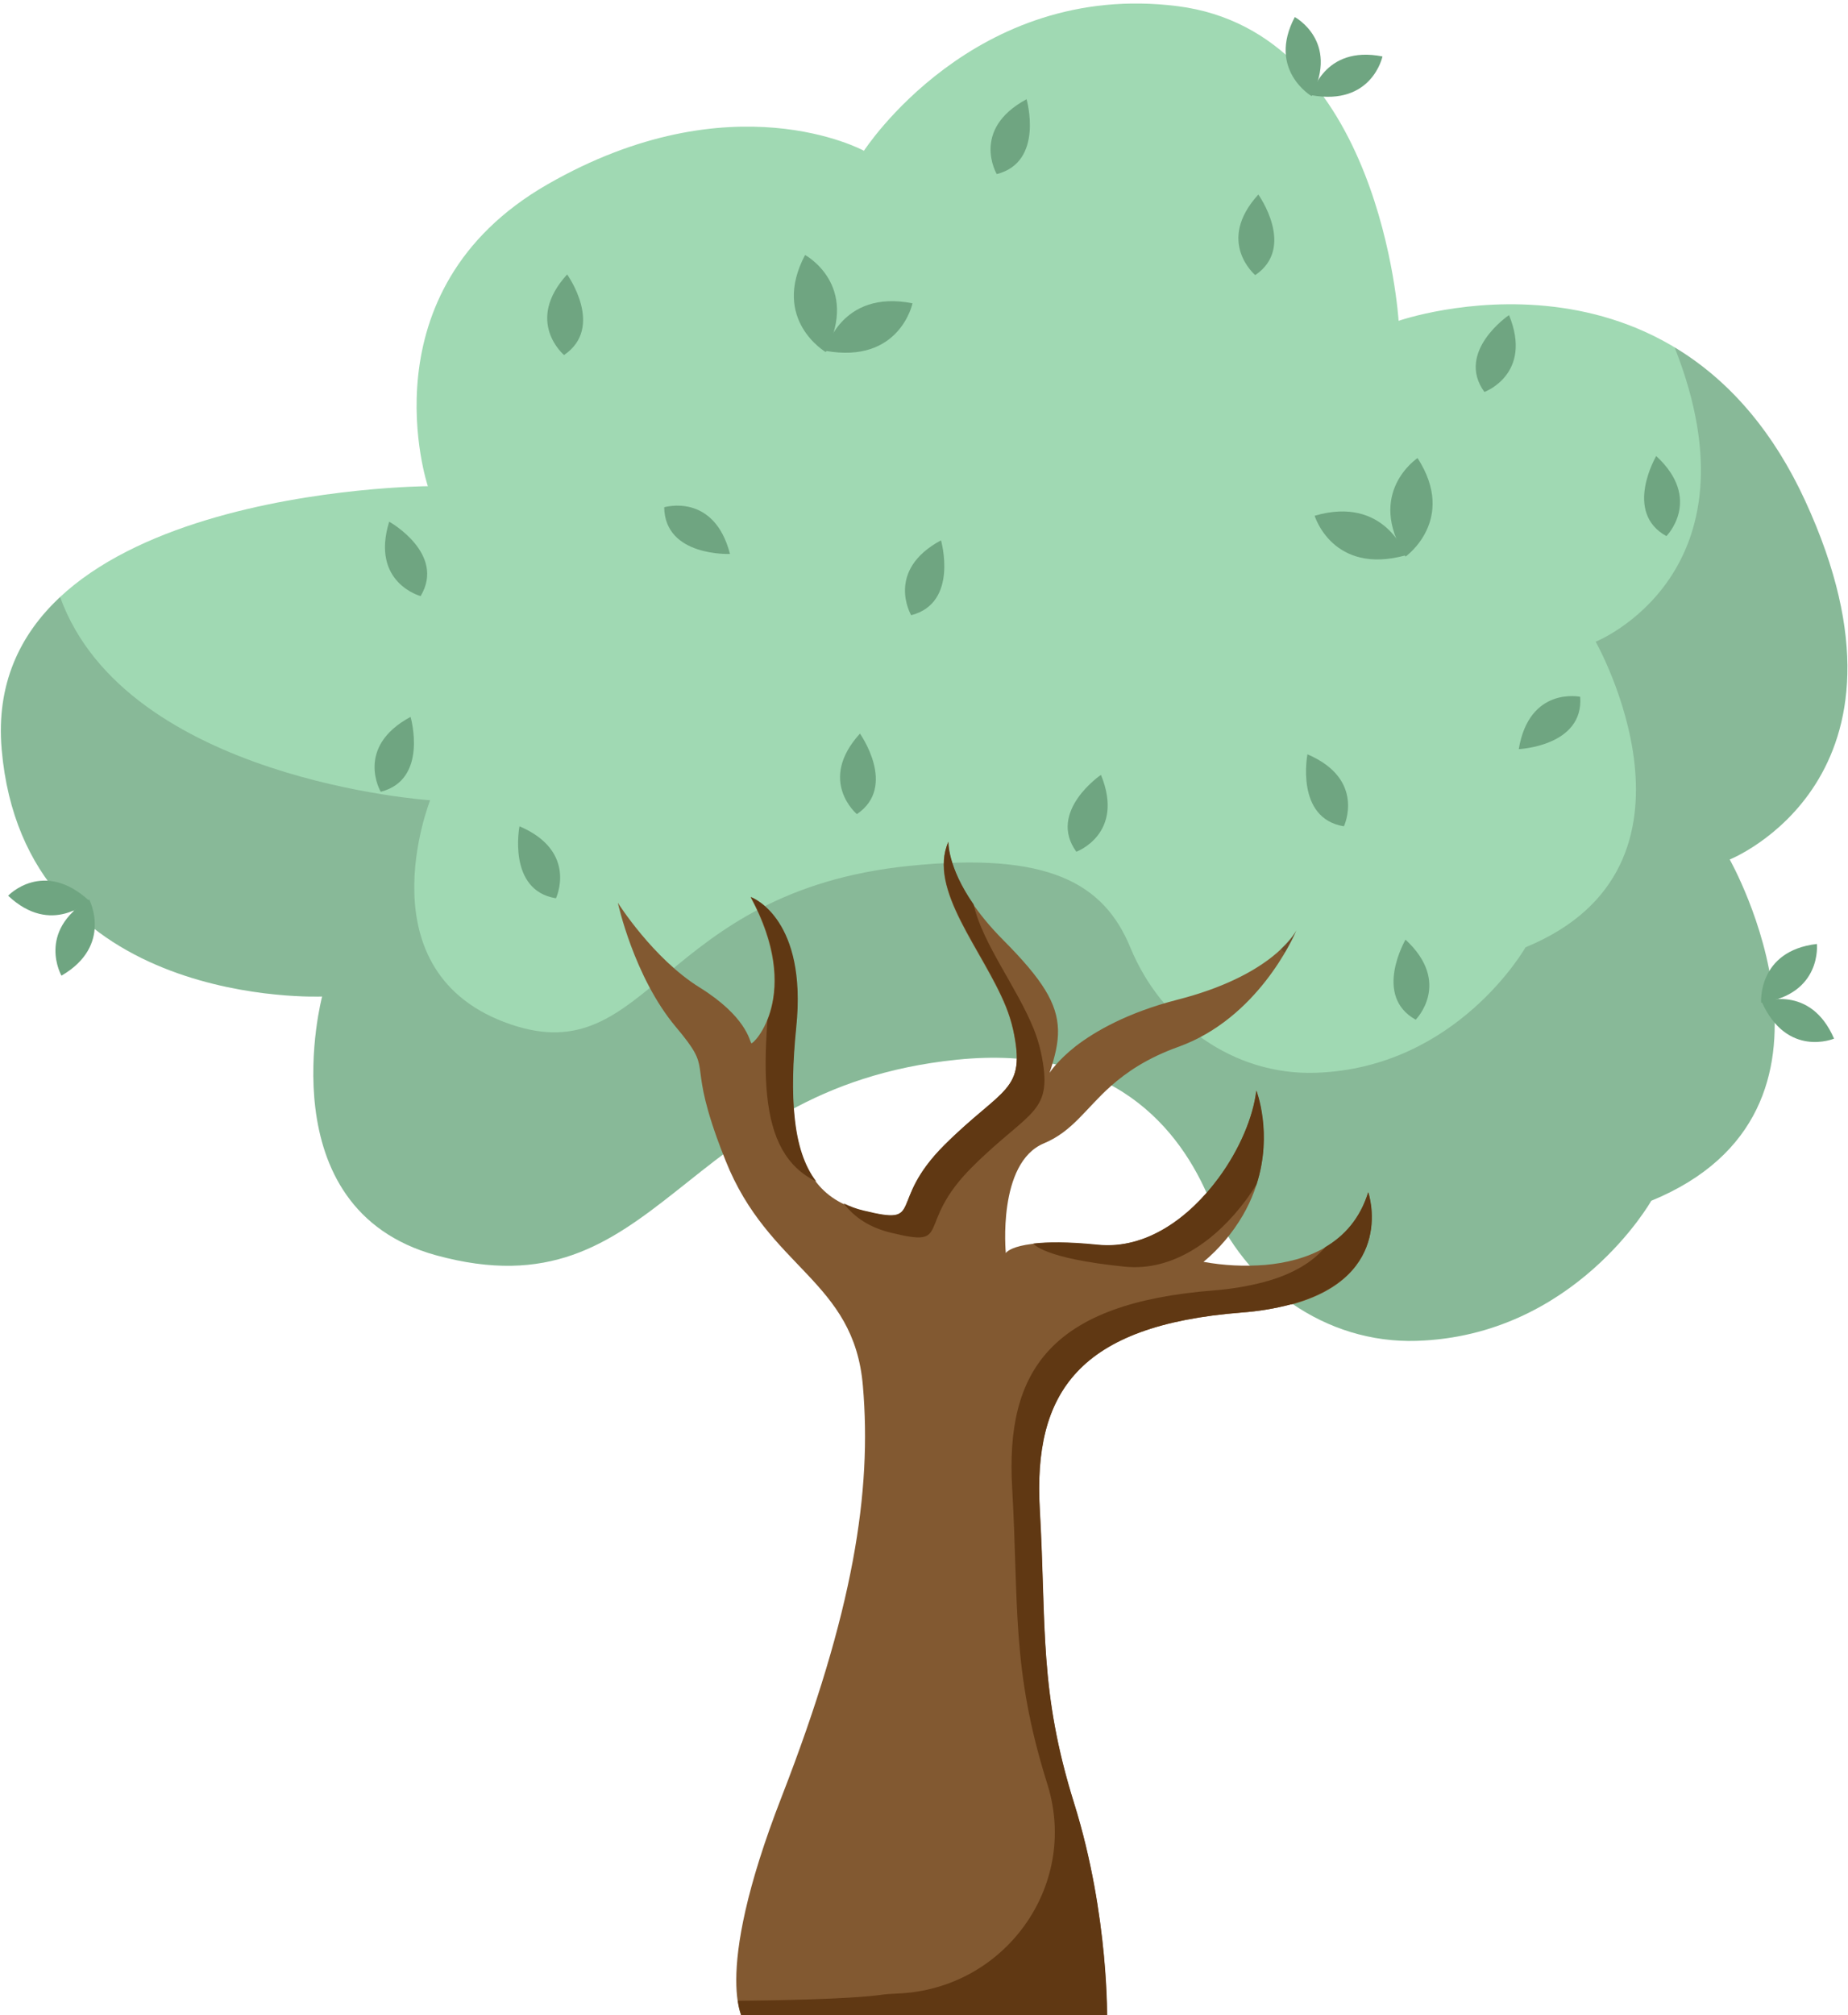 <svg version="1.1" id="Layer_1" xmlns="http://www.w3.org/2000/svg" x="0" y="0" viewBox="0 0 1140.3 1243" xml:space="preserve"><style>.st1{opacity:.15}.st3{fill:#603813}.st4{fill:#6fa581}</style><g id="Layer_1-2" transform="translate(.003 -.012)"><g id="Group_99" transform="translate(-.003 .012)"><path id="Path_912" d="M198.8 614.7S14.9 622.9 1 462.2s263-162.3 263-162.3-40.4-120.5 73.7-186.1C451.7 48.3 533.1 93 533.1 93S601-12.1 726.6 3.8 863 197.9 863 197.9s172-60.1 250.9 111.1-46.6 221.2-46.6 221.2 87.6 154.7-48.4 210.5c0 0-47.1 83.3-144.7 86.4-56.3 1.8-106.1-34.1-127.5-86.2-18.3-44.5-60.3-97.2-156.5-87.2C417.7 671.5 407.8 812.4 269 774.3c-104.7-28.9-70.2-159.6-70.2-159.6z" fill="#a0d9b3"/><g id="Group_88" transform="translate(.008 226.936)" class="st1"><path id="Path_913" d="M1113.9 82c-21.7-47.1-50.4-76.5-80.6-94.7 55.4 140.1-48.7 181.6-48.7 181.6s78.4 138.5-43.3 188.5c0 0-42.2 74.6-129.6 77.4-50.4 1.6-95-30.6-114.2-77.2-16.4-39.8-50.6-59.3-136.7-50.4-154.4 15.9-159.7 127.2-245.8 97.7-92.1-31.5-49.6-138.2-49.6-138.2S78 254.2 37.1 141.4c-24.4 22.8-39.5 53.2-36 93.9C15 395.9 198.7 387.7 198.7 387.7S164.2 518.4 269 547.3c138.8 38.1 148.7-102.8 321.2-120.6 96.2-9.9 138.2 42.8 156.5 87.2 21.4 52.1 71.3 88 127.5 86.2 97.6-3.1 144.7-86.4 144.7-86.4 136-55.8 48.4-210.5 48.4-210.5s125.4-49.9 46.6-221.2z"/></g><g id="Group_91" transform="translate(375.638 511.562)"><path id="Path_914" d="M421.1 293c-10 2.6-20.3 4.3-30.6 5.1-100.8 7.9-128.8 49.4-124.6 121.8 4.1 72.5-.5 111.4 21.2 181.1 21.8 69.6 20.3 134.5 20.3 134.5s-95.1-6.5-122.9-2.8c-27.8 3.6-100.4 3.7-100.4 3.7s-22-25.2 22.6-139.7c44.5-114.5 55.7-188.4 50.1-253.4-5.5-65.3-58.1-72.1-84.7-138.9-2.1-5.3-4-10.1-5.5-14.4-17.9-50.3-1.4-39.8-25.2-68.1C15.5 91.1 5.6 45.3 5.6 45.3S27.2 79.6 56 97.5s30.9 33 31.9 34.4c1.1 1.5 32-29.9-.4-90.1 1.8.7 34.6 14.4 28 80-2.2 21.8-2.7 40.4-1 55.9 3.3 32.5 15.9 51.2 42.4 57.6 39.2 9.6 14.1-4.5 50.2-40.5 36.2-36 50.6-32.6 42.4-71-1.1-4.9-2.6-9.7-4.5-14.4-14.1-34.7-48.4-72.2-35.5-101.6 0 0-1.3 25.2 34.2 60.8 23.8 24 33.1 38.7 33.5 55.1.2 8-1.8 16.3-5.2 26.5.5-.8 5.1-7.7 16.1-16.4 12.1-9.3 32.1-20.8 62.8-28.7 56.8-14.5 71.7-39.6 73.4-42.7-2 4.6-24 54.1-72.6 71.7-19.6 7-32.3 15.8-41.9 24.3-15.5 13.8-23.5 27.9-41.3 35.3-28.9 12.1-23.5 67.7-23.5 67.7s5.4-10.1 56.7-5c29.9 2.9 56.4-16.8 74.5-41.2 13-17.6 21.4-37.7 23.3-53.9 0 0 14.7 37.4-8.3 76.9-6.4 10.9-14.5 20.5-24.2 28.6 12.5 2.3 25.3 2.9 38.1 1.9 24.5-2.2 53.5-12.1 63.5-44.7 0 0 17.6 51.6-47.5 69.2v-.2z" fill="#825931"/><g id="Group_89" transform="translate(407.385 64.095)" class="st1"><path id="Path_915" d="M7.2 9.7c.9.8 1.6 1.6 2.5 2.3 2.7-4.5 5.1-9.1 7.2-13.9-.7 1.2-3.4 5.7-9.7 11.6z"/></g><g id="Group_90" transform="translate(43.816)"><path id="Path_916" class="st3" d="M53.9 164c2.7 27 12 44.4 30.3 53.2-7.3-9.6-11.6-22.7-13.3-39.5-1.7-15.4-1.2-34 1-55.9 6.7-65.7-26.1-79.4-28-80 19.4 35.9 16.2 61.4 10.2 76-1.3 17.7-1.6 33.2-.2 46.2z"/><path id="Path_917" class="st3" d="M424.8 223.8c-5.1 16.4-14.8 27-26.5 33.9-7.4 8.7-19.2 16.6-38 21.6-10 2.6-20.3 4.3-30.6 5.1-100.8 7.9-128.8 49.4-124.6 121.8 4.1 72.5-.5 111.4 21.2 181.1.3.9.5 1.8.8 2.6 19 62.5-27 125.4-92.3 128.2-4.3.2-8 .4-11 .9-20.6 2.7-66 3.4-88 3.6 1.5 10.2 4.6 13.7 4.6 13.7s72.7 0 100.4-3.7c27.8-3.7 122.9 2.8 122.9 2.8s1.4-64.9-20.3-134.5c-21.8-69.7-17.1-108.6-21.2-181.1C218 347.4 246 305.9 346.8 298c10.3-.7 20.6-2.4 30.6-5.1 65.1-17.6 47.5-69.2 47.4-69.1z"/><path id="Path_918" class="st3" d="M274.9 269.8c29.9 2.9 56.4-16.8 74.5-41.2 2.3-3.1 4.4-6.4 6.5-9.6 10.2-31.6-.1-57.9-.1-57.9-1.9 16.1-10.3 36.3-23.3 53.9-18 24.5-44.6 44.2-74.5 41.2-18.8-1.9-31.3-1.7-39.8-.7 0 0 5.5 9.2 56.7 14.3z"/><path id="Path_919" class="st3" d="M130.2 248.8c39.2 9.6 14.1-4.5 50.2-40.5 36.2-36 50.6-32.6 42.4-71-1.1-4.9-2.6-9.7-4.5-14.4-10.3-25.5-31.5-52.4-37-76.6C165 22.8 165.8 7.6 165.8 7.6c-12.9 29.4 21.5 66.9 35.5 101.6 1.9 4.7 3.4 9.5 4.5 14.4 8.2 38.4-6.3 35.1-42.4 71-36.2 36.1-11 50.1-50.2 40.5-4.2-1-8.2-2.5-12.1-4.4 6.9 9 16.4 15 29.1 18.1z"/></g></g><g id="Group_93" transform="translate(229.44 56.196)"><g id="Group_92" transform="translate(271.412 89.896)"><path id="Path_920" class="st4" d="M8.7 71.1S-25.2 51.3-4.1 11.2c0 0 33.9 18.2 12.8 59.9z"/><path id="Path_921" class="st4" d="M8.4 70.3S17.8 32.2 62.2 41c0 0-7.8 37.6-53.8 29.3z"/></g><path id="Path_922" class="st4" d="M30.1 311.5s-31-8.2-19.4-45.9c.1 0 35.1 19.7 19.4 45.9z"/><path id="Path_923" class="st4" d="M118.6 162.8s-24.6-20.6 1.9-49.7c0-.1 23.4 32.6-1.9 49.7z"/><path id="Path_924" class="st4" d="M299.3 446s-24.6-20.6 1.9-49.7c-.1 0 23.3 32.6-1.9 49.7z"/><path id="Path_925" class="st4" d="M545.1 113.5s-24.6-20.6 1.9-49.7c0 0 23.4 32.6-1.9 49.7z"/><path id="Path_926" class="st4" d="M332.8 323.3s-16.3-27.5 18.4-46.2c0 0 11.1 38.6-18.4 46.2z"/><path id="Path_927" class="st4" d="M385.6 51.2S369.3 23.7 404 5c0 0 11.1 38.7-18.4 46.2z"/><path id="Path_928" class="st4" d="M5.5 432.2s-16.3-27.5 18.4-46.2c0 0 11.2 38.7-18.4 46.2z"/><path id="Path_929" class="st4" d="M180.4 256.7s30.7-9.3 40.6 28.8c0 0-40.2 1.8-40.6-28.8z"/></g><g id="Group_95" transform="translate(315.748 202.493)"><g id="Group_94" transform="translate(500.137 85.641)"><path id="Path_930" class="st4" d="M51.4 55.2s32-22.7 7.4-60.8c0 .1-32.2 21.2-7.4 60.8z"/><path id="Path_931" class="st4" d="M51.5 54.4S38.8 17.3-4.7 30c0 0 11.1 36.8 56.2 24.4z"/></g><path id="Path_932" class="st4" d="M348.4 322.9s30.1-11 15.2-47.4c0-.1-33.2 22.6-15.2 47.4z"/><path id="Path_933" class="st4" d="M600.2 39.3s30.1-11 15.2-47.4c-.1-.1-33.2 22.6-15.2 47.4z"/><path id="Path_934" class="st4" d="M712.5 128.2s22.6-22.7-6.3-49.4c0 .1-20.4 34.7 6.3 49.4z"/><path id="Path_935" class="st4" d="M557.8 426.5s22.6-22.7-6.3-49.4c.1 0-20.3 34.6 6.3 49.4z"/><path id="Path_936" class="st4" d="M513.5 307.2s13.8-28.9-22.5-44.4c0 0-7.7 39.5 22.5 44.4z"/><path id="Path_937" class="st4" d="M27.3 351.6s13.8-28.9-22.5-44.4c0 0-7.7 39.5 22.5 44.4z"/><path id="Path_938" class="st4" d="M659.3 227.3s-31.4-6.6-37.9 32.3c0 0 40.2-1.8 37.9-32.3z"/></g><g id="Group_96" transform="translate(810.748 12.923)"><path id="Path_939" class="st4" d="M-1.4 46.4S-29 30.2-11.8-2.4c0 0 27.6 14.8 10.4 48.8z"/><path id="Path_940" class="st4" d="M-1.6 45.8S6 14.7 42.3 21.9c0 0-6.4 30.7-43.9 23.9z"/></g><g id="Group_97" transform="translate(.029 510.624)"><path id="Path_941" class="st4" d="M55 44.2s14.9 28.4-17.1 47c0 0-15.6-27.2 17.1-47z"/><path id="Path_942" class="st4" d="M54.9 44.9s-23 22.3-49.9-3c0-.1 21.7-22.8 49.9 3z"/></g><g id="Group_98" transform="translate(1077.695 598.471)"><path id="Path_943" class="st4" d="M9 20.1s-2.4-32 34.4-36.3c0-.1 3.4 31.1-34.4 36.3z"/><path id="Path_944" class="st4" d="M9.4 19.6S39.3 8.2 54 42.2c0 0-28.9 12.2-44.6-22.6z"/></g></g></g></svg>
